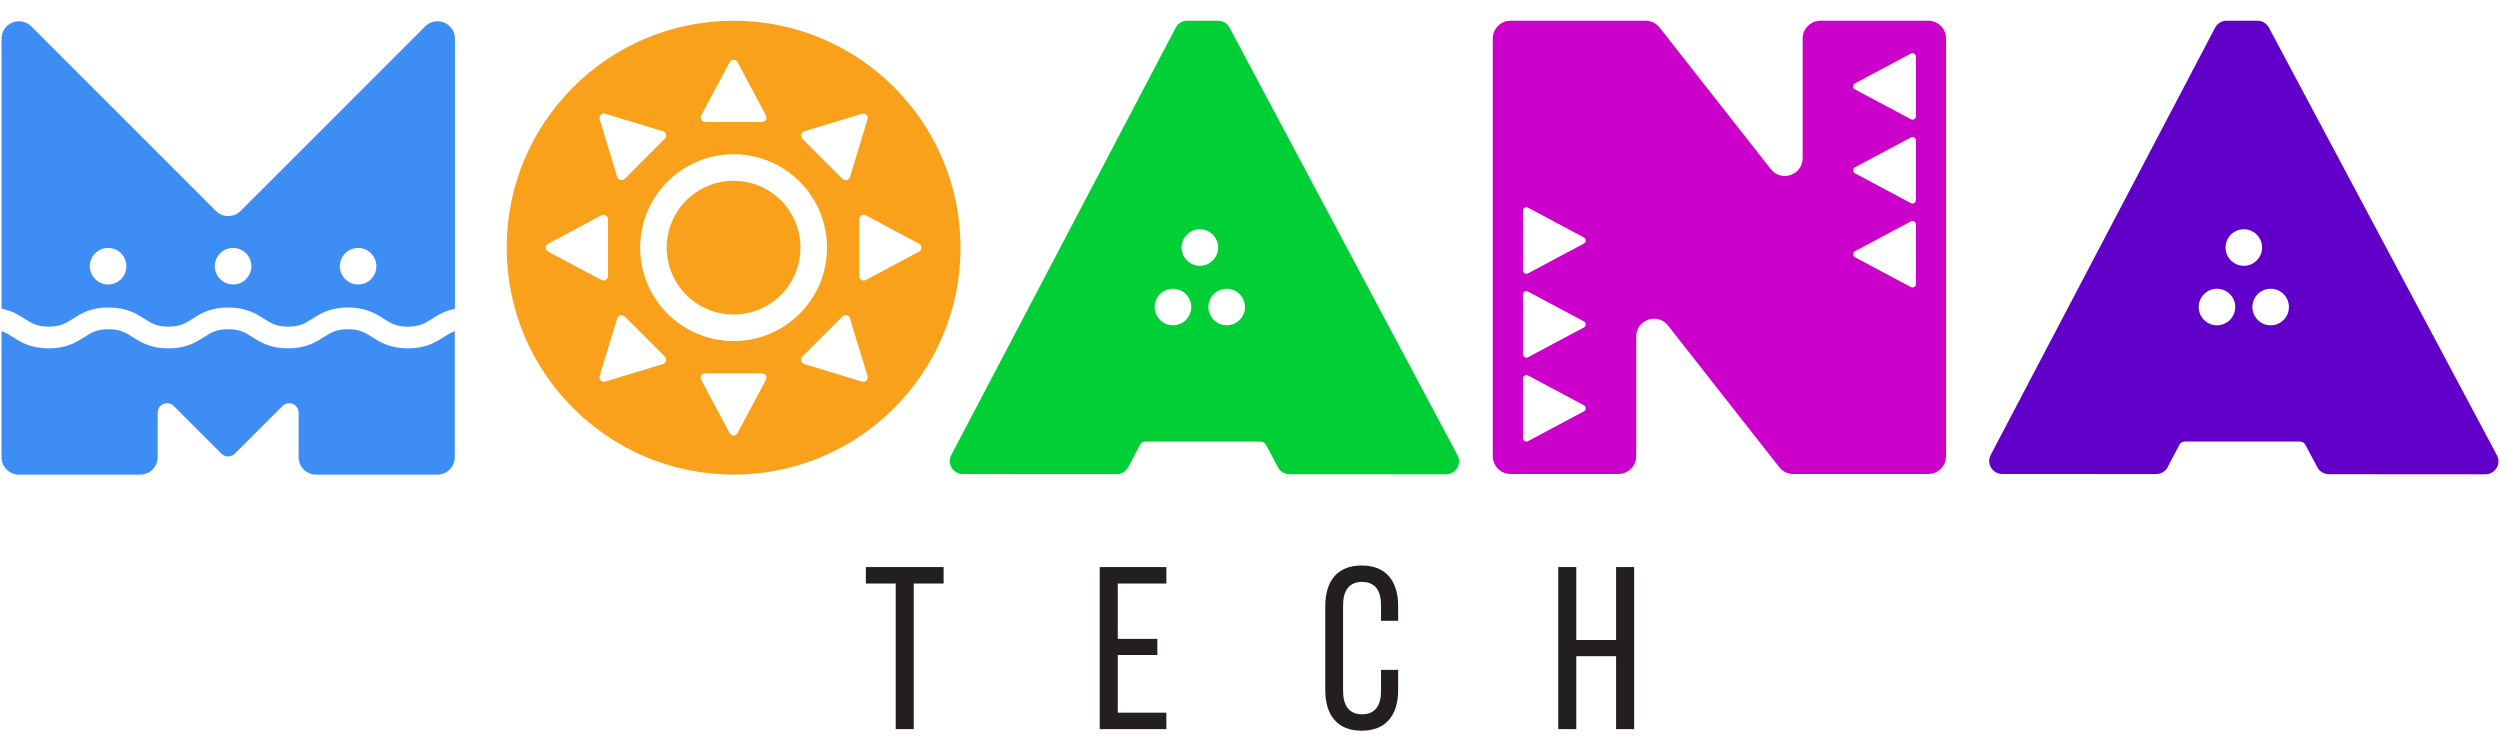<svg width="200" height="60" viewBox="0 0 974 278" fill="none" xmlns="http://www.w3.org/2000/svg">
<path d="M356 276.96V220.24H367.63V213.84H337.34V220.24H348.97V276.96H356ZM435.48 241.79V220.24H454.42V213.84H428.45V276.96H454.42V270.56H435.48V248.1H450.9V241.79H435.48ZM530.48 213.21C520.83 213.21 516.32 219.52 516.32 229.08V261.72C516.32 271.28 520.83 277.59 530.48 277.59C540.21 277.59 544.72 271.28 544.72 261.72V253.87H538.05V262.08C538.05 267.76 535.79 271.19 530.65 271.19C525.61 271.19 523.26 267.77 523.26 262.08V228.72C523.26 223.04 525.61 219.61 530.65 219.61C535.79 219.61 538.05 223.04 538.05 228.72V234.76H544.72V229.08C544.73 219.52 540.22 213.21 530.48 213.21ZM629.63 248.56V276.96H636.66V213.84H629.63V242.24H614.12V213.84H607.09V276.96H614.12V248.56H629.63Z" fill="#231F20"/>
<path d="M285.81 63.34C271.42 63.34 259.76 75 259.76 89.39C259.76 103.78 271.42 115.44 285.81 115.44C300.2 115.44 311.86 103.78 311.86 89.39C311.86 75.01 300.19 63.34 285.81 63.34Z" fill="#F9A11B"/>
<path d="M9.61 117.1C12.29 118.81 14.4 120.16 18.99 120.16C23.58 120.16 25.69 118.81 28.37 117.1C31.43 115.14 35.24 112.7 42.31 112.7C49.38 112.7 53.19 115.14 56.25 117.1C58.93 118.81 61.04 120.16 65.63 120.16C70.22 120.16 72.33 118.81 75 117.1C78.06 115.14 81.87 112.7 88.93 112.7C95.99 112.7 99.8 115.14 102.87 117.1C105.55 118.81 107.66 120.16 112.25 120.16C116.85 120.16 118.96 118.81 121.64 117.1C124.7 115.14 128.51 112.7 135.58 112.7C142.65 112.7 146.46 115.14 149.53 117.1C152.21 118.81 154.32 120.17 158.93 120.17C163.54 120.17 165.65 118.82 168.33 117.1C170.57 115.67 173.24 114.01 177.25 113.2V7.98C177.25 4.23 174.21 1.19 170.46 1.19C168.66 1.19 166.93 1.9 165.66 3.18L93.72 75.1C91.07 77.75 86.77 77.75 84.12 75.1L12.19 3.18C10.92 1.91 9.19 1.19 7.39 1.19C3.64 1.19 0.6 4.23 0.6 7.98V113.17C4.67 113.97 7.35 115.66 9.61 117.1ZM139.52 89.5C143.45 89.5 146.64 92.69 146.64 96.62C146.64 100.55 143.45 103.74 139.52 103.74C135.59 103.74 132.4 100.55 132.4 96.62C132.41 92.68 135.59 89.5 139.52 89.5ZM90.82 89.5C94.75 89.5 97.93 92.69 97.93 96.62C97.93 100.55 94.75 103.74 90.82 103.74C86.89 103.74 83.7 100.55 83.7 96.62C83.71 92.68 86.89 89.5 90.82 89.5ZM42.12 89.5C46.05 89.5 49.24 92.69 49.24 96.62C49.24 100.55 46.05 103.74 42.12 103.74C38.19 103.74 35 100.55 35 96.62C35 92.68 38.19 89.5 42.12 89.5Z" fill="#3E8DF4"/>
<path d="M172.86 124.22C169.79 126.18 165.98 128.62 158.91 128.62C151.84 128.62 148.03 126.18 144.96 124.22C142.28 122.51 140.17 121.16 135.56 121.16C130.96 121.16 128.85 122.51 126.17 124.22C123.11 126.18 119.3 128.62 112.23 128.62C105.16 128.62 101.36 126.18 98.29 124.22C95.62 122.51 93.51 121.16 88.91 121.16C84.32 121.16 82.21 122.51 79.53 124.22C76.47 126.18 72.66 128.62 65.6 128.62C58.54 128.62 54.73 126.18 51.66 124.22C48.98 122.51 46.87 121.16 42.28 121.16C37.69 121.16 35.58 122.51 32.9 124.22C29.84 126.18 26.03 128.62 18.96 128.62C11.9 128.62 8.09 126.18 5.02 124.22C3.55 123.28 2.22 122.48 0.58 121.92V171.02C0.58 174.77 3.62 177.81 7.37 177.81H54.64C58.39 177.81 61.42 174.77 61.42 171.02V153.67C61.42 150.4 65.37 148.76 67.69 151.07L86.29 169.67C87.72 171.1 90.05 171.1 91.48 169.67L110.08 151.07C112.39 148.76 116.34 150.4 116.34 153.67V171.02C116.34 174.77 119.38 177.81 123.13 177.81H170.4C174.15 177.81 177.19 174.77 177.19 171.02V121.94C175.62 122.5 174.31 123.29 172.86 124.22Z" fill="#3E8DF4"/>
<path d="M751.23 0.98H709.26C705.42 0.98 702.31 4.09 702.31 7.93V54.5C702.31 61.1 693.97 63.98 689.89 58.79L646.57 3.63C645.25 1.95 643.24 0.97 641.1 0.97H588.53C584.69 0.97 581.58 4.08 581.58 7.92V170.61C581.58 174.45 584.69 177.56 588.53 177.56H630.51C634.35 177.56 637.46 174.45 637.46 170.61V124.04C637.46 117.44 645.8 114.56 649.88 119.75L693.19 174.91C694.51 176.59 696.52 177.57 698.66 177.57H751.23C755.07 177.57 758.18 174.46 758.18 170.62V7.93C758.18 4.09 755.07 0.98 751.23 0.98ZM617.08 153.17L595.32 164.77C594.42 165.25 593.34 164.6 593.34 163.58V140.38C593.34 139.36 594.43 138.71 595.32 139.19L617.08 150.79C618.03 151.3 618.03 152.67 617.08 153.17ZM617.08 120.48L595.32 132.08C594.42 132.56 593.34 131.91 593.34 130.89V107.69C593.34 106.67 594.43 106.02 595.32 106.5L617.08 118.1C618.03 118.61 618.03 119.98 617.08 120.48ZM617.08 87.79L595.32 99.39C594.42 99.87 593.34 99.22 593.34 98.2V75C593.34 73.98 594.43 73.33 595.32 73.81L617.08 85.41C618.03 85.92 618.03 87.28 617.08 87.79ZM746.45 103.55C746.45 104.57 745.36 105.22 744.47 104.74L722.71 93.14C721.76 92.63 721.76 91.27 722.71 90.76L744.47 79.16C745.37 78.68 746.45 79.33 746.45 80.35V103.55ZM746.45 70.85C746.45 71.87 745.36 72.52 744.47 72.04L722.71 60.44C721.76 59.93 721.76 58.57 722.71 58.06L744.47 46.46C745.37 45.98 746.45 46.63 746.45 47.65V70.85ZM746.45 38.16C746.45 39.18 745.36 39.83 744.47 39.35L722.71 27.75C721.76 27.24 721.76 25.88 722.71 25.37L744.47 13.77C745.37 13.29 746.45 13.94 746.45 14.96V38.16Z" fill="#CB00CB"/>
<path d="M972.79 170.25L883.96 3.65C883.08 2 881.36 0.97 879.5 0.97H867.49C865.61 0.97 863.89 2.01 863.01 3.68L775.58 170.15C773.81 173.52 776.25 177.56 780.06 177.56L840.05 177.6C841.93 177.6 843.66 176.56 844.53 174.89L849.07 166.24C849.49 165.43 850.33 164.93 851.24 164.93H896.04C896.95 164.93 897.78 165.43 898.2 166.23L902.86 174.97C903.74 176.62 905.45 177.65 907.32 177.65L968.33 177.69C972.14 177.69 974.59 173.62 972.79 170.25ZM863.73 119.64C859.8 119.64 856.61 116.45 856.61 112.52C856.61 108.59 859.8 105.4 863.73 105.4C867.66 105.4 870.85 108.59 870.85 112.52C870.85 116.45 867.65 119.64 863.73 119.64ZM867.08 89.34C867.08 85.41 870.26 82.22 874.19 82.22C878.12 82.22 881.31 85.41 881.31 89.34C881.31 93.27 878.12 96.46 874.19 96.46C870.26 96.45 867.08 93.27 867.08 89.34ZM884.65 119.64C880.72 119.64 877.53 116.45 877.53 112.52C877.53 108.59 880.72 105.4 884.65 105.4C888.58 105.4 891.77 108.59 891.77 112.52C891.77 116.45 888.58 119.64 884.65 119.64Z" fill="#6000C9"/>
<path d="M479.01 3.66C478.13 2.01 476.41 0.98 474.55 0.98H462.54C460.66 0.98 458.93 2.02 458.06 3.69L370.63 170.16C368.86 173.53 371.3 177.57 375.1 177.57L435.09 177.61C436.97 177.61 438.7 176.57 439.57 174.9L444.12 166.25C444.54 165.44 445.38 164.94 446.29 164.94H491.09C491.99 164.94 492.82 165.44 493.25 166.24L497.91 174.98C498.79 176.63 500.5 177.66 502.37 177.66L563.38 177.7C567.2 177.7 569.64 173.63 567.84 170.26L479.01 3.66ZM456.99 119.64C453.06 119.64 449.87 116.45 449.87 112.52C449.87 108.59 453.06 105.4 456.99 105.4C460.92 105.4 464.11 108.59 464.11 112.52C464.11 116.45 460.92 119.64 456.99 119.64ZM460.34 89.34C460.34 85.41 463.53 82.22 467.46 82.22C471.39 82.22 474.58 85.41 474.58 89.34C474.58 93.27 471.39 96.46 467.46 96.46C463.52 96.45 460.34 93.27 460.34 89.34ZM477.92 119.64C473.99 119.64 470.8 116.45 470.8 112.52C470.8 108.59 473.99 105.4 477.92 105.4C481.85 105.4 485.04 108.59 485.04 112.52C485.04 116.45 481.85 119.64 477.92 119.64Z" fill="#00CF35"/>
<path d="M285.81 0.98C236.98 0.98 197.4 40.56 197.4 89.39C197.4 138.22 236.98 177.8 285.81 177.8C334.64 177.8 374.22 138.22 374.22 89.39C374.22 40.56 334.64 0.98 285.81 0.98ZM313.33 44.06L335.81 37.22C337.15 36.81 338.39 38.06 337.99 39.4L331.15 61.88C330.77 63.14 329.18 63.54 328.25 62.61L312.62 46.97C311.68 46.03 312.07 44.44 313.33 44.06ZM273.21 37.87L284.27 17.13C284.93 15.9 286.69 15.9 287.35 17.13L298.41 37.87C299.03 39.03 298.19 40.43 296.87 40.43H274.76C273.44 40.44 272.59 39.03 273.21 37.87ZM235.8 37.21L258.28 44.05C259.54 44.43 259.94 46.02 259 46.95L243.37 62.6C242.44 63.53 240.85 63.13 240.47 61.87L233.63 39.39C233.22 38.05 234.47 36.81 235.8 37.21ZM213.55 90.93C212.32 90.27 212.32 88.51 213.55 87.85L234.29 76.79C235.45 76.17 236.86 77.01 236.86 78.33V100.44C236.86 101.76 235.46 102.6 234.29 101.98L213.55 90.93ZM258.29 134.73L235.81 141.57C234.47 141.98 233.23 140.73 233.63 139.39L240.47 116.91C240.85 115.65 242.44 115.25 243.37 116.18L259.01 131.82C259.94 132.76 259.55 134.34 258.29 134.73ZM298.4 140.91L287.34 161.65C286.68 162.88 284.92 162.88 284.26 161.65L273.2 140.91C272.58 139.75 273.42 138.34 274.74 138.34H296.85C298.18 138.35 299.02 139.75 298.4 140.91ZM285.81 125.78C265.71 125.78 249.42 109.49 249.42 89.39C249.42 69.29 265.71 53 285.81 53C305.91 53 322.2 69.29 322.2 89.39C322.2 109.49 305.91 125.78 285.81 125.78ZM335.81 141.57L313.33 134.73C312.07 134.35 311.67 132.76 312.61 131.83L328.24 116.19C329.17 115.26 330.76 115.65 331.14 116.92L337.98 139.4C338.4 140.73 337.15 141.98 335.81 141.57ZM358.07 90.93L337.33 101.99C336.17 102.61 334.77 101.77 334.77 100.45V78.34C334.77 77.02 336.17 76.18 337.33 76.8L358.07 87.86C359.3 88.51 359.3 90.27 358.07 90.93Z" fill="#F9A11B"/>
</svg>
